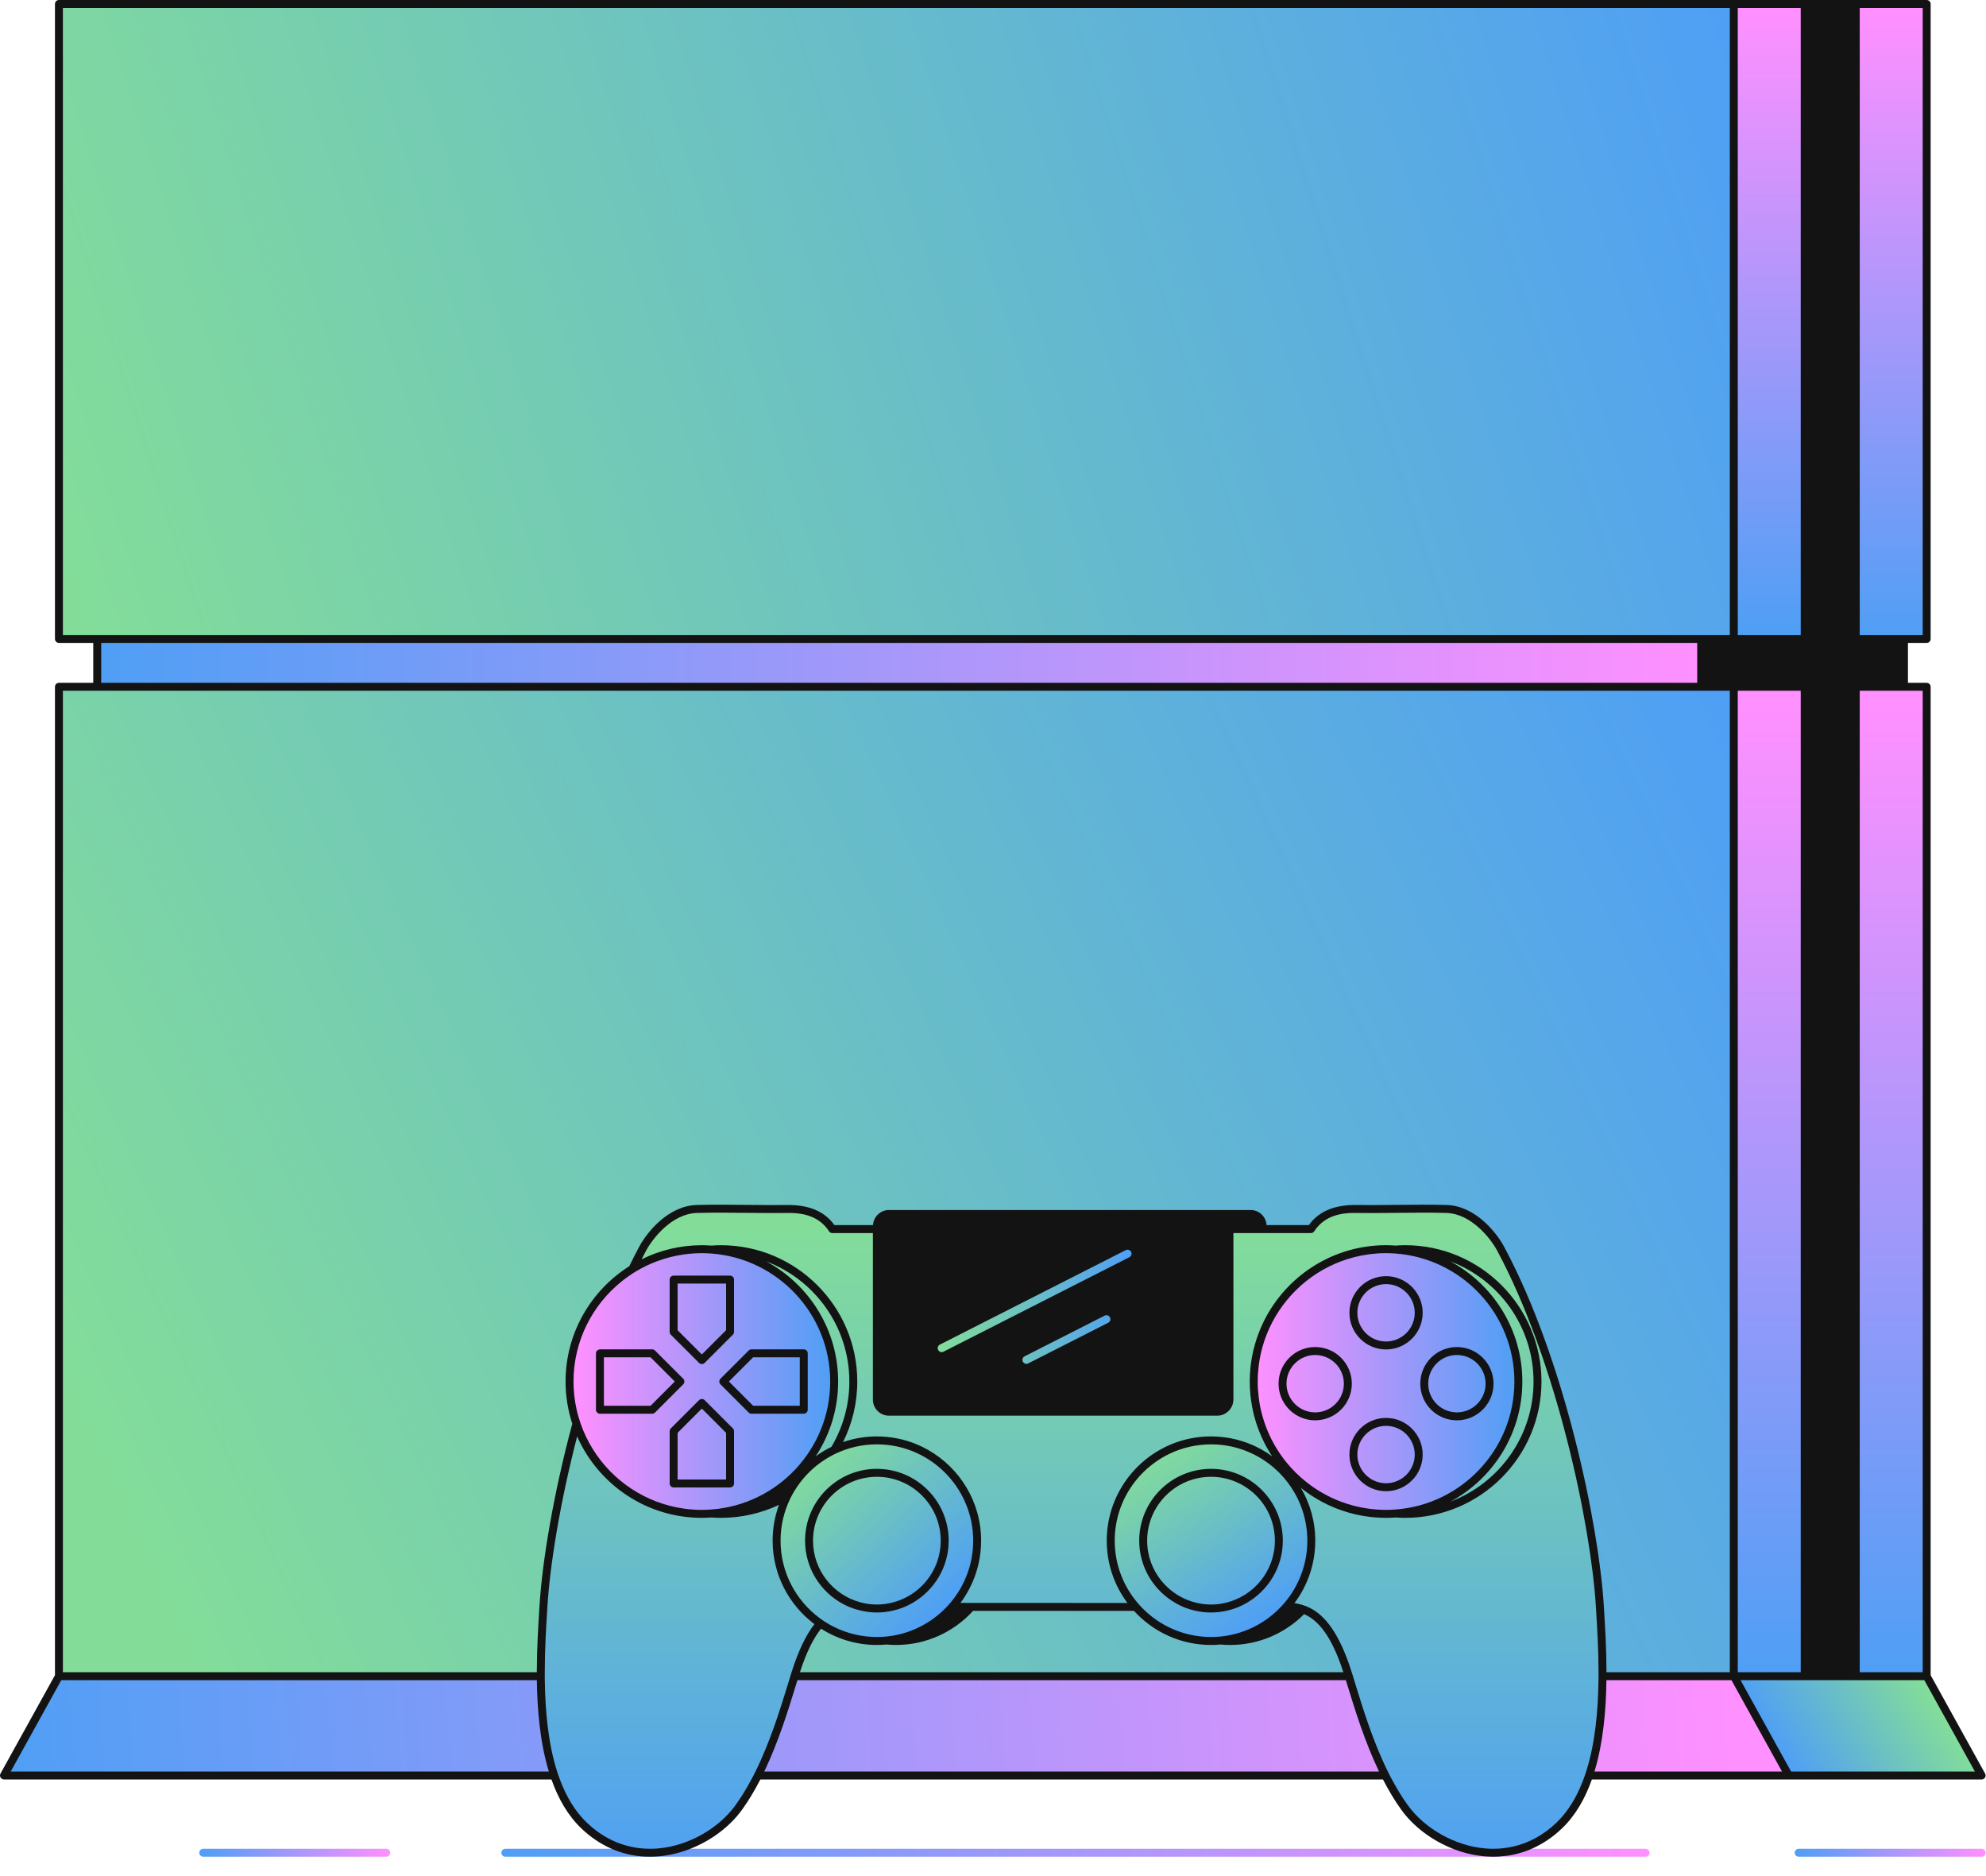 <?xml version="1.0" encoding="UTF-8"?><svg xmlns="http://www.w3.org/2000/svg" xmlns:xlink="http://www.w3.org/1999/xlink" height="472.3" id="Layer_2" preserveAspectRatio="xMidYMid meet" version="1.1" viewBox="-0.0 0.0 500.1 472.3" width="500.1" x="0" xml:space="preserve" y="0" zoomAndPan="magnify"><g><linearGradient gradientUnits="userSpaceOnUse" id="SVGID_2_" x1="126.251" x2="415.372" xlink:actuate="onLoad" xlink:show="other" xlink:type="simple" xmlns:xlink="http://www.w3.org/1999/xlink" y1="466.443" y2="466.443"><stop offset="0" stop-color="#4f9ff5"/><stop offset="1" stop-color="#ff90ff"/></linearGradient><path d="M414.371,467.444H127.252c-0.553,0-1.001-0.448-1.001-1.001 s0.448-1.001,1.001-1.001h287.119c0.553,0,1.001,0.448,1.001,1.001 S414.924,467.444,414.371,467.444z" fill="url(#SVGID_2_)"/><linearGradient gradientUnits="userSpaceOnUse" id="SVGID_3_" x1="50.185" x2="98.255" xlink:actuate="onLoad" xlink:show="other" xlink:type="simple" xmlns:xlink="http://www.w3.org/1999/xlink" y1="466.443" y2="466.443"><stop offset="0" stop-color="#4f9ff5"/><stop offset="1" stop-color="#ff90ff"/></linearGradient><path d="M97.254,467.444H51.186c-0.553,0-1.001-0.448-1.001-1.001 s0.448-1.001,1.001-1.001h46.068c0.553,0,1.001,0.448,1.001,1.001 S97.807,467.444,97.254,467.444z" fill="url(#SVGID_3_)"/><linearGradient gradientUnits="userSpaceOnUse" id="SVGID_4_" x1="451.931" x2="500" xlink:actuate="onLoad" xlink:show="other" xlink:type="simple" xmlns:xlink="http://www.w3.org/1999/xlink" y1="466.443" y2="466.443"><stop offset="0" stop-color="#4f9ff5"/><stop offset="1" stop-color="#ff90ff"/></linearGradient><path d="M498.999,467.444h-46.068c-0.553,0-1.001-0.448-1.001-1.001 s0.448-1.001,1.001-1.001h46.068c0.553,0,1.001,0.448,1.001,1.001 S499.552,467.444,498.999,467.444z" fill="url(#SVGID_4_)"/><linearGradient gradientUnits="userSpaceOnUse" id="SVGID_5_" x1="484.461" x2="450.714" xlink:actuate="onLoad" xlink:show="other" xlink:type="simple" xmlns:xlink="http://www.w3.org/1999/xlink" y1="423.911" y2="445.338"><stop offset="0" stop-color="#83dd99"/><stop offset="1" stop-color="#4f9ff5"/></linearGradient><path d="M485.16,421.993l13.84,24.998h-48.568l-13.84-24.998H485.16z" fill="url(#SVGID_5_)"/><linearGradient gradientUnits="userSpaceOnUse" id="SVGID_6_" x1=".54" x2="437.112" xlink:actuate="onLoad" xlink:show="other" xlink:type="simple" xmlns:xlink="http://www.w3.org/1999/xlink" y1="451.294" y2="419.69"><stop offset="0" stop-color="#4f9ff5"/><stop offset="1" stop-color="#ff90ff"/></linearGradient><path d="M450.432,446.991H1.001l13.84-24.998h421.752L450.432,446.991z" fill="url(#SVGID_6_)"/><linearGradient gradientUnits="userSpaceOnUse" id="SVGID_7_" x1="31.974" x2="442.624" xlink:actuate="onLoad" xlink:show="other" xlink:type="simple" xmlns:xlink="http://www.w3.org/1999/xlink" y1="385.914" y2="198.409"><stop offset="0" stop-color="#83dd99"/><stop offset="1" stop-color="#4f9ff5"/></linearGradient><path d="M436.592,172.906v249.087H14.84V172.906H436.592z" fill="url(#SVGID_7_)"/><linearGradient gradientUnits="userSpaceOnUse" id="SVGID_8_" x1="24.483" x2="428.378" xlink:actuate="onLoad" xlink:show="other" xlink:type="simple" xmlns:xlink="http://www.w3.org/1999/xlink" y1="166.88" y2="166.88"><stop offset="0" stop-color="#4f9ff5"/><stop offset="1" stop-color="#ff90ff"/></linearGradient><path d="M428.378,160.854v12.053H24.483v-12.053H428.378z" fill="url(#SVGID_8_)"/><linearGradient gradientUnits="userSpaceOnUse" id="SVGID_9_" x1="445.52" x2="445.52" xlink:actuate="onLoad" xlink:show="other" xlink:type="simple" xmlns:xlink="http://www.w3.org/1999/xlink" y1="421.993" y2="177.713"><stop offset="0" stop-color="#4f9ff5"/><stop offset="1" stop-color="#ff90ff"/></linearGradient><path d="M436.592,172.906h17.856v249.087h-17.856V172.906z" fill="url(#SVGID_9_)"/><linearGradient gradientUnits="userSpaceOnUse" id="SVGID_10_" x1="476.232" x2="476.232" xlink:actuate="onLoad" xlink:show="other" xlink:type="simple" xmlns:xlink="http://www.w3.org/1999/xlink" y1="421.993" y2="177.713"><stop offset="0" stop-color="#4f9ff5"/><stop offset="1" stop-color="#ff90ff"/></linearGradient><path d="M467.304,172.906h17.856v249.087h-17.856V172.906z" fill="url(#SVGID_10_)"/><linearGradient gradientUnits="userSpaceOnUse" id="SVGID_11_" x1="15.977" x2="438.25" xlink:actuate="onLoad" xlink:show="other" xlink:type="simple" xmlns:xlink="http://www.w3.org/1999/xlink" y1="147.89" y2="13.072"><stop offset="0" stop-color="#83dd99"/><stop offset="1" stop-color="#4f9ff5"/></linearGradient><path d="M436.592,1.001v159.853H14.84V1.001H436.592z" fill="url(#SVGID_11_)"/><linearGradient gradientUnits="userSpaceOnUse" id="SVGID_12_" x1="445.52" x2="445.52" xlink:actuate="onLoad" xlink:show="other" xlink:type="simple" xmlns:xlink="http://www.w3.org/1999/xlink" y1="159.113" y2="3.21"><stop offset="0" stop-color="#4f9ff5"/><stop offset="1" stop-color="#ff90ff"/></linearGradient><path d="M436.592,1.001h17.856v159.853h-17.856V1.001z" fill="url(#SVGID_12_)"/><linearGradient gradientUnits="userSpaceOnUse" id="SVGID_13_" x1="476.232" x2="476.232" xlink:actuate="onLoad" xlink:show="other" xlink:type="simple" xmlns:xlink="http://www.w3.org/1999/xlink" y1="160.854" y2="3.235"><stop offset="0" stop-color="#4f9ff5"/><stop offset="1" stop-color="#ff90ff"/></linearGradient><path d="M467.304,1.001h17.856v159.853h-17.856V1.001z" fill="url(#SVGID_13_)"/><linearGradient gradientUnits="userSpaceOnUse" id="SVGID_14_" x1="269.854" x2="269.854" xlink:actuate="onLoad" xlink:show="other" xlink:type="simple" xmlns:xlink="http://www.w3.org/1999/xlink" y1="308.565" y2="472.632"><stop offset="0" stop-color="#83dd99"/><stop offset="1" stop-color="#4f9ff5"/></linearGradient><path d="M392.587,459.627c-13.273,12.639-31.486,5.69-38.907-4.587 c-7.539-10.439-11.5-24.963-14.235-33.688 c-5.595-17.854-12.751-17.02-19.138-16.923c-11.913,0.18-88.993,0.18-100.907,0 c-6.386-0.096-13.542-0.93-19.137,16.923 c-2.734,8.725-6.696,23.249-14.235,33.688 c-7.422,10.277-25.634,17.225-38.908,4.587 c-13.233-12.6-11.132-41.187-10.28-55.198 c1.16-19.071,9.252-60.733,24.989-90.072c1.73-3.225,6.854-9.78,13.602-9.991 c6.748-0.211,16.924,0.11,22.564,0c4.481-0.087,8.87,0.897,11.598,5.061 h120.518c2.728-4.165,7.117-5.149,11.599-5.061c5.64,0.11,15.816-0.211,22.564,0 c6.748,0.211,11.872,6.766,13.602,9.991 c15.737,29.339,23.83,71.001,24.989,90.072 C403.72,418.44,405.82,447.027,392.587,459.627z" fill="url(#SVGID_14_)"/><linearGradient gradientUnits="userSpaceOnUse" id="SVGID_15_" x1="209.458" x2="144.742" xlink:actuate="onLoad" xlink:show="other" xlink:type="simple" xmlns:xlink="http://www.w3.org/1999/xlink" y1="347.808" y2="347.808"><stop offset="0" stop-color="#4f9ff5"/><stop offset="1" stop-color="#ff90ff"/></linearGradient><path d="M210.054,347.808c0,18.402-14.918,33.319-33.319,33.319 s-33.319-14.918-33.319-33.319c0-18.402,14.918-33.319,33.319-33.319 S210.054,329.406,210.054,347.808z" fill="url(#SVGID_15_)"/><linearGradient gradientUnits="userSpaceOnUse" id="SVGID_16_" x1="202.864" x2="236.571" xlink:actuate="onLoad" xlink:show="other" xlink:type="simple" xmlns:xlink="http://www.w3.org/1999/xlink" y1="367.868" y2="405.449"><stop offset="0" stop-color="#83dd99"/><stop offset="1" stop-color="#4f9ff5"/></linearGradient><path d="M220.809,413.128c-13.924,0-25.253-11.329-25.253-25.254 c0-13.924,11.329-25.252,25.253-25.252s25.252,11.329,25.252,25.252 C246.061,401.8,234.734,413.128,220.809,413.128z" fill="url(#SVGID_16_)"/><linearGradient gradientUnits="userSpaceOnUse" id="SVGID_17_" x1="290.778" x2="317.509" xlink:actuate="onLoad" xlink:show="other" xlink:type="simple" xmlns:xlink="http://www.w3.org/1999/xlink" y1="365.077" y2="408.079"><stop offset="0" stop-color="#83dd99"/><stop offset="1" stop-color="#4f9ff5"/></linearGradient><path d="M279.697,387.874c0-13.924,11.328-25.252,25.252-25.252 s25.253,11.329,25.253,25.252c0,13.925-11.329,25.254-25.253,25.254 S279.697,401.8,279.697,387.874z" fill="url(#SVGID_17_)"/><linearGradient gradientUnits="userSpaceOnUse" id="SVGID_18_" x1="381.853" x2="316.289" xlink:actuate="onLoad" xlink:show="other" xlink:type="simple" xmlns:xlink="http://www.w3.org/1999/xlink" y1="347.808" y2="347.808"><stop offset="0" stop-color="#4f9ff5"/><stop offset="1" stop-color="#ff90ff"/></linearGradient><path d="M349.024,314.489c18.402,0,33.319,14.918,33.319,33.319 c0,18.402-14.918,33.319-33.319,33.319c-18.402,0-33.319-14.918-33.319-33.319 C315.705,329.406,330.623,314.489,349.024,314.489z" fill="url(#SVGID_18_)"/><g id="change1_1"><path d="M499.875,446.507l-13.714-24.772V172.907 c0-0.553-0.448-1.001-1.001-1.001h-4.713v-10.051h4.713 c0.553,0,1.001-0.448,1.001-1.001V1.001C486.161,0.448,485.713,0,485.16,0H467.304 h-12.856h-17.856H14.841c-0.553,0-1.001,0.448-1.001,1.001v159.853 c0,0.553,0.448,1.001,1.001,1.001h8.641v10.051h-8.641 c-0.553,0-1.001,0.448-1.001,1.001V421.734L0.125,446.507 c-0.172,0.31-0.167,0.688,0.014,0.993c0.18,0.305,0.508,0.493,0.862,0.493 h137.864c1.701,4.801,4.127,9.085,7.566,12.359 c2.317,2.206,4.864,3.905,7.581,5.09c0.055,0.024,0.109,0.051,0.165,0.074 c0.541,0.231,1.089,0.44,1.643,0.63c0.303,0.104,0.608,0.205,0.915,0.297 c0.241,0.072,0.485,0.133,0.728,0.197c0.543,0.143,1.09,0.27,1.643,0.375 c0.543,0.103,1.09,0.192,1.643,0.257c0.543,0.064,1.091,0.105,1.643,0.133 c0.544,0.028,1.092,0.036,1.643,0.028c0.544-0.008,1.092-0.032,1.643-0.074 c0.137-0.01,0.272-0.015,0.409-0.027c0.411-0.038,0.822-0.093,1.233-0.151 c0.548-0.077,1.096-0.169,1.643-0.281c0.549-0.112,1.097-0.239,1.643-0.385 c0.083-0.022,0.165-0.05,0.247-0.073c0.467-0.129,0.933-0.269,1.395-0.422 c0.535-0.177,1.066-0.372,1.592-0.579c5.191-2.044,9.901-5.523,13.001-9.814 c1.71-2.368,3.241-4.954,4.619-7.635h156.791 c1.377,2.681,2.908,5.267,4.618,7.635c3.099,4.291,7.81,7.77,13.001,9.814 c0.074,0.029,0.147,0.062,0.221,0.091c0.543,0.209,1.091,0.402,1.643,0.579 c0.373,0.119,0.748,0.227,1.124,0.331c0.173,0.048,0.346,0.094,0.519,0.139 c0.546,0.14,1.093,0.261,1.643,0.368c0.547,0.106,1.095,0.194,1.643,0.265 c0.321,0.042,0.641,0.088,0.962,0.117c0.228,0.021,0.454,0.032,0.681,0.047 c0.551,0.037,1.099,0.061,1.643,0.063c0.015,0,0.03,0.001,0.046,0.001 c0.014,0,0.028,0.001,0.042,0.001c0.014,0,0.027-0.001,0.041-0.001 c0.508-0.001,1.012-0.022,1.514-0.053c0.552-0.034,1.1-0.087,1.643-0.158 c0.552-0.072,1.1-0.159,1.643-0.268c0.553-0.111,1.1-0.246,1.643-0.396 c0.152-0.042,0.306-0.08,0.458-0.125c0.398-0.119,0.793-0.247,1.185-0.387 c0.518-0.184,1.028-0.393,1.535-0.614c2.718-1.185,5.265-2.884,7.583-5.09 c3.439-3.275,5.865-7.559,7.566-12.359h49.588h48.568 c0.354,0,0.682-0.188,0.862-0.493C500.041,447.195,500.046,446.817,499.875,446.507z M398.723,447.992c-1.589,4.249-3.789,8.018-6.826,10.909 c-6.417,6.11-13.38,6.874-18.09,6.438c-7.457-0.689-15.039-4.962-19.316-10.885 c-1.464-2.027-2.781-4.206-3.986-6.462c-0.178-0.333-0.36-0.664-0.533-1.001 c-0.17-0.331-0.332-0.667-0.497-1.001c-3.707-7.493-6.212-15.629-8.188-22.065 c-0.098-0.319-0.191-0.623-0.286-0.931c-0.105-0.34-0.208-0.674-0.309-1.001 c-0.098-0.317-0.197-0.637-0.292-0.939c-0.007-0.021-0.013-0.041-0.02-0.062 c-3.134-9.971-6.801-14.322-10.553-16.202c-0.317-0.159-0.635-0.302-0.953-0.428 c-0.339-0.134-0.679-0.252-1.018-0.352c-0.633-0.186-1.266-0.318-1.897-0.41 c3.292-4.387,5.244-9.833,5.244-15.727c0-4.856-1.331-9.406-3.639-13.312 c1.283,1.031,2.642,1.972,4.066,2.814c0.479,0.283,0.965,0.554,1.459,0.814 c0.442,0.233,0.888,0.458,1.341,0.671c4.432,2.091,9.377,3.267,14.594,3.267 c0.811,0,1.613-0.038,2.41-0.094c0.797,0.056,1.599,0.094,2.41,0.094 c18.924,0,34.32-15.396,34.32-34.319c0-18.924-15.396-34.32-34.32-34.32 c-0.811,0-1.613,0.038-2.41,0.094c-0.797-0.056-1.599-0.094-2.41-0.094 c-12.934,0-24.216,7.195-30.065,17.79c-0.354,0.642-0.687,1.297-1.001,1.964 c-0.362,0.77-0.695,1.556-1.001,2.355c-1.451,3.797-2.253,7.911-2.253,12.212 c0,2.239,0.222,4.427,0.634,6.548c0.064,0.328,0.135,0.654,0.208,0.978 c0.073,0.325,0.143,0.652,0.225,0.973c0.602,2.354,1.453,4.608,2.514,6.739 c0.222,0.445,0.45,0.886,0.69,1.32c0.271,0.49,0.554,0.972,0.847,1.447 c0.17,0.275,0.346,0.547,0.524,0.817c-0.814-0.592-1.664-1.137-2.545-1.634 c-1.592-0.898-3.283-1.64-5.058-2.193c-1.726-0.538-3.529-0.896-5.385-1.066 c-0.794-0.073-1.598-0.115-2.411-0.115c-14.476,0-26.253,11.777-26.253,26.252 c0,5.874,1.939,11.303,5.21,15.682c-12.291,0.011-25.711,0.007-37.226-0.011 c-0.425-0.001-0.849-0.001-1.269-0.002c-0.433-0.001-0.863-0.001-1.29-0.002 c-0.762-0.001-1.515-0.003-2.256-0.004c3.262-4.375,5.196-9.797,5.196-15.662 c0-9.808-5.41-18.371-13.399-22.878c-1.592-0.898-3.283-1.64-5.058-2.193 c-1.726-0.538-3.529-0.896-5.385-1.066c-0.794-0.073-1.597-0.115-2.41-0.115 c-2.98,0-5.843,0.506-8.515,1.425c2.287-4.595,3.581-9.767,3.581-15.239 c0-18.924-15.396-34.32-34.32-34.32c-0.811,0-1.613,0.038-2.411,0.094 c-0.797-0.056-1.599-0.094-2.411-0.094c-5.445,0-10.594,1.28-15.172,3.547 c0.38-0.742,0.762-1.48,1.15-2.205c1.71-3.189,6.576-9.27,12.751-9.463 c3.779-0.119,8.566-0.071,13.196-0.022c3.537,0.035,6.878,0.068,9.357,0.022 c5.203-0.127,8.616,1.363,10.742,4.609c0.185,0.282,0.499,0.453,0.837,0.453 h10.213v41.936c0,2.225,1.811,4.036,4.036,4.036h8.369h74.341 c1.01,0,1.923-0.386,2.632-1.001c0.33-0.287,0.611-0.622,0.834-1 c0.354-0.6,0.571-1.29,0.571-2.035v-41.936h6.367h1.001h1.001h11.154 c0.338,0,0.652-0.17,0.837-0.453c2.126-3.246,5.528-4.745,10.742-4.609 c2.48,0.047,5.821,0.014,9.357-0.022c4.63-0.049,9.417-0.098,13.196,0.022 c6.175,0.193,11.041,6.274,12.751,9.463 c15.108,28.166,23.639,69.386,24.872,89.66l0.063,1.034 c0.264,4.296,0.593,9.693,0.599,15.468c0,0.333,0.002,0.665-0,1.001 c-0.002,0.332-0.007,0.667-0.011,1.001c-0.096,7.694-0.831,15.9-3.098,22.997 c-0.108,0.337-0.223,0.668-0.338,1.001 C398.966,447.328,398.847,447.662,398.723,447.992z M192.45,445.991 c3.601-7.525,6.065-15.549,7.885-21.482c0.159-0.519,0.315-1.024,0.466-1.515 h138.105c0.152,0.492,0.307,0.998,0.467,1.519 c1.821,5.932,4.284,13.954,7.885,21.478H192.45z M189.204,447.992 c-1.205,2.256-2.522,4.436-3.986,6.462c-4.277,5.923-11.86,10.196-19.316,10.885 c-4.711,0.438-11.673-0.327-18.09-6.438c-3.037-2.891-5.238-6.66-6.826-10.909 c-0.124-0.331-0.243-0.665-0.359-1.001c-0.115-0.332-0.23-0.663-0.338-1.001 c-2.267-7.096-3.002-15.303-3.098-22.997c-0.004-0.334-0.01-0.669-0.011-1.001 c-0.002-0.336-0-0.668-0-1.001c0.006-5.775,0.335-11.173,0.599-15.468 l0.063-1.034c0.629-10.341,3.161-26.133,7.491-42.86 c5.328,12.058,17.395,20.498,31.403,20.498c0.811,0,1.613-0.038,2.411-0.094 c0.797,0.056,1.599,0.094,2.411,0.094c5.217,0,10.162-1.175,14.594-3.267 c-1.031,2.812-1.594,5.848-1.594,9.013c0,8.584,4.141,16.219,10.53,21.012 c-2.035,2.615-3.981,6.458-5.757,12.106c-0.007,0.021-0.013,0.04-0.02,0.062 c-0.095,0.303-0.194,0.623-0.292,0.939c-0.101,0.327-0.204,0.66-0.309,1.001 c-0.094,0.307-0.188,0.61-0.285,0.927c-1.976,6.438-4.481,14.575-8.189,22.069 c-0.165,0.334-0.327,0.669-0.497,1.001 C189.564,447.328,189.382,447.659,189.204,447.992z M2.699,445.991l12.731-22.997 h119.759c0.097,7.636,0.821,15.797,3.018,22.997H2.699z M468.305,2.002h15.854 v157.852h-4.713h-11.141V2.002z M322.306,365.967 c-0.381-0.558-0.741-1.131-1.087-1.713c-1.623-2.733-2.851-5.724-3.613-8.896 c-0.094-0.39-0.186-0.78-0.265-1.176c-0.159-0.793-0.283-1.599-0.383-2.412 c-0.16-1.3-0.252-2.62-0.252-3.963s0.092-2.663,0.252-3.963 c0.207-1.685,0.544-3.33,1.001-4.925c0.287-1.003,0.621-1.985,1.001-2.945 c3.342-8.46,10.149-15.183,18.668-18.405c2.216-0.838,4.548-1.437,6.964-1.77 c1.45-0.2,2.929-0.312,4.433-0.312c0.812,0,1.614,0.04,2.41,0.099 c16.698,1.239,29.908,15.21,29.908,32.22c0,17.008-13.21,30.98-29.908,32.219 c-0.797,0.059-1.599,0.099-2.41,0.099c-1.506,0-2.985-0.112-4.437-0.312 c-2.415-0.333-4.745-0.932-6.96-1.769c-1.556-0.589-3.054-1.296-4.486-2.108 c-0.586-0.332-1.16-0.681-1.722-1.048c-0.815-0.532-1.604-1.1-2.367-1.701 c-1.842-1.452-3.527-3.095-5.014-4.907 C323.428,367.537,322.85,366.765,322.306,365.967z M383.344,347.808 c0-13.062-7.336-24.44-18.103-30.238c12.213,4.618,20.923,16.427,20.923,30.238 c0,13.81-8.71,25.619-20.923,30.237C376.008,372.247,383.344,360.869,383.344,347.808z M437.593,420.992V173.907h15.854v247.085H437.593z M25.483,161.855h401.894v10.051 H25.483V161.855z M435.592,173.907v247.085h-31.06 c-0.005-5.826-0.336-11.257-0.602-15.592l-0.064-1.032 c-1.244-20.456-9.855-62.053-25.106-90.485c-2.04-3.802-7.378-10.296-14.452-10.518 c-3.82-0.117-8.628-0.07-13.279-0.021c-3.521,0.034-6.848,0.071-9.297,0.021 c-5.644-0.09-9.619,1.548-12.145,5.062h-10.651 c-0.127-2.112-1.869-3.796-4.012-3.796h-8.369h-74.341h-8.369 c-2.144,0-3.885,1.684-4.012,3.796h-9.71c-2.526-3.515-6.495-5.15-12.145-5.062 c-2.45,0.05-5.775,0.013-9.297-0.021c-4.65-0.049-9.458-0.096-13.279,0.021 c-7.074,0.222-12.413,6.716-14.452,10.518c-0.854,1.593-1.684,3.232-2.497,4.901 c-9.626,6.086-16.037,16.817-16.037,29.024c0,3.711,0.6,7.283,1.694,10.633 c-4.804,17.864-7.599,34.944-8.266,45.928l-0.064,1.032 c-0.266,4.334-0.597,9.765-0.602,15.592H15.841V173.907h8.641h403.896H435.592z M176.734,315.489c0.812,0,1.614,0.04,2.411,0.099 c16.698,1.239,29.908,15.21,29.908,32.219c0,17.008-13.21,30.98-29.908,32.218 c-0.797,0.059-1.599,0.099-2.411,0.099c-1.506,0-2.985-0.112-4.436-0.312 c-2.414-0.333-4.744-0.931-6.959-1.768c-8.944-3.382-16.002-10.621-19.143-19.679 c-0.205-0.592-0.393-1.193-0.565-1.8c-0.177-0.628-0.338-1.263-0.478-1.906 c-0.479-2.21-0.738-4.501-0.738-6.853c0-10.265,4.816-19.42,12.301-25.344 c0.547-0.433,1.105-0.85,1.68-1.247c0.525-0.363,1.057-0.716,1.604-1.048 c1.685-1.024,3.473-1.893,5.34-2.599c2.216-0.838,4.547-1.436,6.962-1.769 C173.752,315.601,175.23,315.489,176.734,315.489z M220.809,363.623 c0.813,0,1.617,0.042,2.41,0.12c12.245,1.214,21.841,11.572,21.841,24.13 c0,5.964-2.167,11.428-5.751,15.656c-0.29,0.342-0.589,0.674-0.897,1 c-0.324,0.342-0.657,0.675-1,0.997c-3.793,3.57-8.727,5.938-14.194,6.48 c-0.793,0.079-1.597,0.12-2.41,0.12c-0.93,0-1.846-0.058-2.749-0.16 c-1.83-0.208-3.599-0.62-5.284-1.213c-1.64-0.578-3.2-1.324-4.658-2.223 c-0.292-0.18-0.582-0.364-0.867-0.557c-0.287-0.194-0.569-0.397-0.847-0.603 c-5.97-4.422-9.848-11.515-9.848-19.498c0-3.759,0.86-7.32,2.393-10.499 c0.289-0.599,0.606-1.18,0.941-1.751c0.497-0.846,1.043-1.66,1.636-2.437 c1.426-1.867,3.116-3.521,5.014-4.907c0.783-0.571,1.6-1.096,2.45-1.573 c0.574-0.322,1.163-0.619,1.765-0.895c0.658-0.301,1.331-0.575,2.019-0.817 c1.684-0.593,3.451-1.005,5.281-1.213 C218.96,363.681,219.878,363.623,220.809,363.623z M304.95,363.623 c0.814,0,1.617,0.042,2.411,0.12c12.245,1.214,21.842,11.572,21.842,24.13 c0,5.905-2.123,11.322-5.643,15.533c-0.283,0.338-0.576,0.667-0.877,0.99 c-0.323,0.346-0.657,0.682-0.999,1.009c-3.809,3.637-8.793,6.053-14.322,6.601 c-0.793,0.079-1.597,0.12-2.411,0.12c-0.93,0-1.846-0.058-2.749-0.16 c-1.83-0.207-3.599-0.62-5.283-1.213c-3.211-1.131-6.112-2.918-8.545-5.202 c-0.344-0.323-0.678-0.656-1.003-0.999c-0.309-0.325-0.609-0.658-0.9-1.001 c-3.595-4.231-5.77-9.705-5.77-15.679c0-10.557,6.783-19.555,16.219-22.878 c1.684-0.593,3.451-1.005,5.28-1.212 C303.101,363.681,304.019,363.623,304.95,363.623z M304.95,414.129 c0.813,0,1.616-0.043,2.411-0.115c0.794,0.073,1.598,0.115,2.411,0.115 c7.268,0,13.854-2.97,18.612-7.758c3.488,1.509,6.871,5.3,9.892,14.621H201.433 c1.676-5.171,3.463-8.643,5.317-10.962c4.068,2.591,8.889,4.099,14.059,4.099 c0.813,0,1.616-0.043,2.41-0.115c0.794,0.073,1.597,0.115,2.41,0.115 c7.678,0,14.596-3.314,19.401-8.586c12.381,0.021,27.211,0.025,40.529,0.012 C290.365,410.821,297.278,414.129,304.95,414.129z M205.411,366.631 c3.562-5.409,5.643-11.876,5.643-18.823c0-13.062-7.337-24.441-18.104-30.238 c12.213,4.618,20.924,16.427,20.924,30.238c0,6.002-1.65,11.624-4.513,16.446 C207.971,364.93,206.651,365.729,205.411,366.631z M484.159,420.992h-15.854V173.907 h11.141h4.713V420.992z M437.593,2.002h15.854v157.852h-15.854V2.002z M15.841,2.002 h419.75v157.852h-7.213H24.483h-8.641V2.002z M404.52,422.994h31.483h0 l11.216,20.26l1.515,2.737h-47.232C403.699,438.791,404.423,430.63,404.52,422.994z M451.022,445.991l-11.216-20.26l-1.515-2.737h16.157h12.856h17.266l12.731,22.997 H451.022z M202.726,387.875c0,6.931,3.925,12.956,9.665,15.99 c0.506,0.267,1.024,0.512,1.556,0.731c0.807,0.332,1.647,0.595,2.507,0.809 c1.397,0.347,2.851,0.552,4.354,0.552c1.4,0,2.757-0.175,4.067-0.478 c1.052-0.243,2.073-0.566,3.047-0.984c0.672-0.289,1.315-0.628,1.942-0.993 c5.387-3.134,9.027-8.957,9.027-15.626c0-9.97-8.111-18.082-18.082-18.082 C210.838,369.793,202.726,377.905,202.726,387.875z M236.889,387.875 c0,7.545-5.231,13.876-12.252,15.6c-1.229,0.302-2.507,0.48-3.828,0.48 c-1.431,0-2.811-0.206-4.133-0.558c-6.867-1.831-11.948-8.087-11.948-15.522 c0-8.866,7.214-16.08,16.081-16.08S236.889,379.009,236.889,387.875z M286.868,387.875c0,6.695,3.667,12.539,9.09,15.665 c0.637,0.367,1.289,0.709,1.971,0.998c1.008,0.426,2.065,0.754,3.155,0.993 c1.247,0.273,2.538,0.426,3.866,0.426c1.361,0,2.682-0.164,3.958-0.45 c1.092-0.245,2.15-0.581,3.158-1.014c0.683-0.293,1.336-0.639,1.972-1.011 c5.369-3.139,8.994-8.951,8.994-15.606c0-9.97-8.111-18.082-18.082-18.082 S286.868,377.905,286.868,387.875z M304.95,371.795 c8.867,0,16.081,7.214,16.081,16.08c0,7.588-5.289,13.949-12.37,15.631 c-1.193,0.283-2.432,0.449-3.71,0.449c-1.248,0-2.457-0.157-3.624-0.427 c-7.125-1.65-12.457-8.034-12.457-15.653 C288.869,379.009,296.083,371.795,304.95,371.795z M349.024,339.732 c5.087,0,9.225-4.138,9.225-9.225s-4.139-9.225-9.225-9.225 s-9.225,4.138-9.225,9.225S343.938,339.732,349.024,339.732z M356.248,330.507 c0,3.983-3.24,7.224-7.224,7.224s-7.224-3.241-7.224-7.224 c0-3.983,3.24-7.224,7.224-7.224S356.248,326.524,356.248,330.507z M349.024,356.969 c-5.087,0-9.225,4.138-9.225,9.225s4.139,9.225,9.225,9.225 s9.225-4.138,9.225-9.225S354.111,356.969,349.024,356.969z M349.024,373.417 c-3.983,0-7.224-3.241-7.224-7.224s3.24-7.224,7.224-7.224 s7.224,3.241,7.224,7.224S353.008,373.417,349.024,373.417z M366.867,357.576 c5.087,0,9.225-4.138,9.225-9.225s-4.139-9.225-9.225-9.225 s-9.225,4.138-9.225,9.225S361.781,357.576,366.867,357.576z M366.867,341.127 c3.983,0,7.224,3.241,7.224,7.224s-3.24,7.224-7.224,7.224 c-3.983,0-7.224-3.241-7.224-7.224S362.884,341.127,366.867,341.127z M340.406,348.35c0-5.087-4.139-9.225-9.225-9.225s-9.225,4.138-9.225,9.225 s4.139,9.225,9.225,9.225S340.406,353.437,340.406,348.35z M331.181,341.127 c3.983,0,7.224,3.241,7.224,7.224s-3.24,7.224-7.224,7.224 s-7.224-3.241-7.224-7.224S327.198,341.127,331.181,341.127z M176.027,343.117 c0.188,0.188,0.442,0.293,0.708,0.293s0.52-0.106,0.708-0.293l7.103-7.104 c0.188-0.188,0.293-0.442,0.293-0.708v-13.159c0-0.553-0.448-1.001-1.001-1.001 h-14.208c-0.553,0-1.001,0.448-1.001,1.001v13.159 c0,0.266,0.106,0.52,0.293,0.708L176.027,343.117z M170.631,323.147h12.206v11.744 l-6.103,6.104l-6.104-6.104V323.147z M177.443,352.498 c-0.188-0.188-0.442-0.293-0.708-0.293s-0.52,0.106-0.708,0.293l-7.104,7.104 c-0.188,0.188-0.293,0.442-0.293,0.708v13.16c0,0.553,0.448,1.001,1.001,1.001 h14.208c0.553,0,1.001-0.448,1.001-1.001v-13.16c0-0.266-0.106-0.52-0.293-0.708 L177.443,352.498z M182.837,372.469h-12.206v-11.745l6.104-6.104l6.103,6.104V372.469 z M181.132,347.808c0,0.266,0.106,0.52,0.293,0.708l7.104,7.103 c0.188,0.188,0.442,0.293,0.708,0.293h13.16c0.553,0,1.001-0.448,1.001-1.001 v-14.207c0-0.553-0.448-1.001-1.001-1.001h-13.16 c-0.265,0-0.52,0.106-0.708,0.293l-7.104,7.103 C181.237,347.288,181.132,347.542,181.132,347.808z M201.396,341.705v12.205h-11.745 l-6.103-6.103l6.103-6.103H201.396z M172.337,347.808 c0-0.266-0.106-0.52-0.293-0.708l-7.104-7.103 c-0.188-0.188-0.442-0.293-0.708-0.293h-12.255h-0.905 c-0.067,0-0.126,0.025-0.189,0.038c-0.459,0.091-0.811,0.477-0.811,0.963v1.387 v3.246v9.574c0,0.553,0.448,1.001,1.001,1.001h13.16 c0.265,0,0.52-0.106,0.708-0.293l7.104-7.103 C172.232,348.328,172.337,348.074,172.337,347.808z M152.073,353.911v-12.205h11.745 l6.103,6.103l-6.103,6.103H152.073z" fill="#131314"/></g><linearGradient gradientUnits="userSpaceOnUse" id="SVGID_19_" x1="236.126" x2="284.937" xlink:actuate="onLoad" xlink:show="other" xlink:type="simple" xmlns:xlink="http://www.w3.org/1999/xlink" y1="328.986" y2="328.986"><stop offset="0" stop-color="#83dd99"/><stop offset="1" stop-color="#4f9ff5"/></linearGradient><path d="M237.128,340.406c-0.365,0-0.716-0.2-0.893-0.547 c-0.25-0.493-0.054-1.096,0.439-1.346l46.809-23.789 c0.493-0.247,1.095-0.053,1.346,0.439c0.25,0.493,0.054,1.096-0.439,1.346 l-46.809,23.789C237.435,340.37,237.28,340.406,237.128,340.406z M258.91,343.248 l20.156-10.244c0.493-0.25,0.689-0.853,0.439-1.346 c-0.251-0.492-0.853-0.687-1.346-0.439l-20.156,10.244 c-0.493,0.25-0.689,0.853-0.439,1.346c0.177,0.347,0.528,0.547,0.893,0.547 C258.61,343.356,258.765,343.321,258.91,343.248z" fill="url(#SVGID_19_)"/></g></svg>